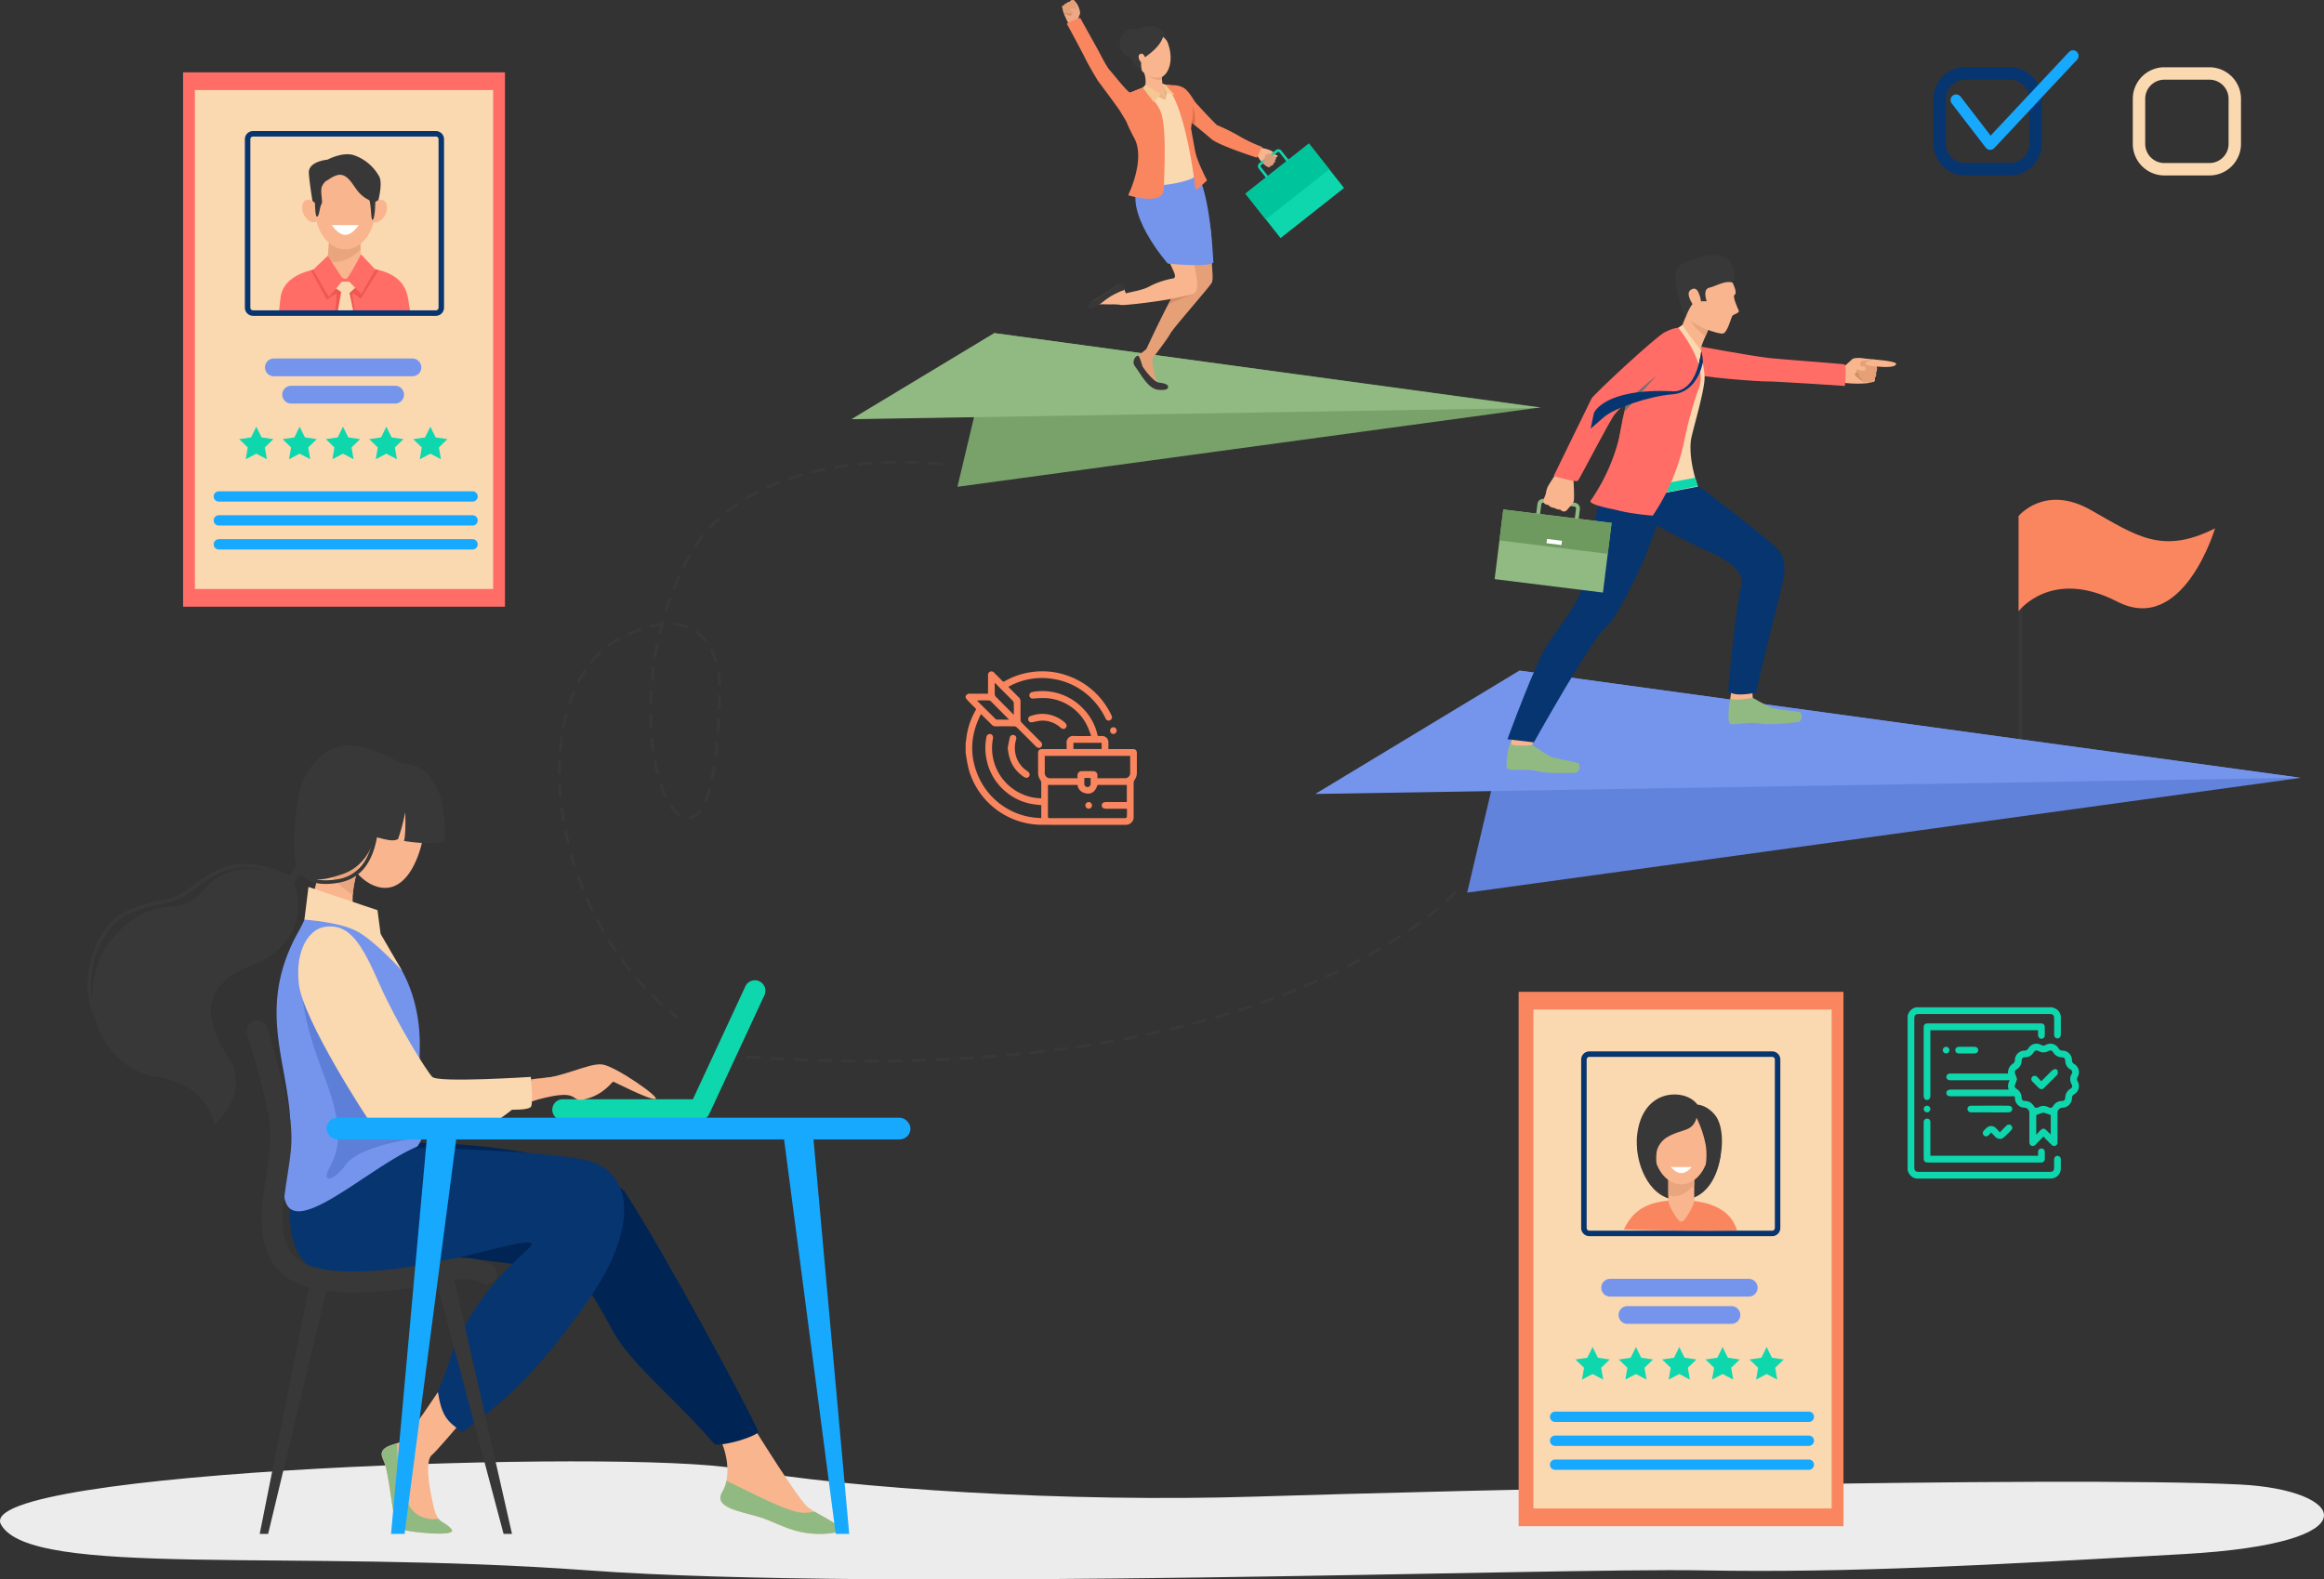 <svg xmlns="http://www.w3.org/2000/svg" width="787" height="534.999" viewBox="0 0 787 534.999">
  <rect x="0" y="0" width="787" height="534.999" fill="#333333" stroke="none"/>
  <g id="Careers_hero_banner" transform="translate(-990 -188)">
    <path id="Path_41137" data-name="Path 41137" d="M1195.371,1706.716c-61.334-3.022-269.984,2.1-333.441,4.094s-137.115-2.634-175.378-9.442-259.429.579-249.393,18.884,98.54,8.188,198.905,15.545,326.087-.92,377,0,97.605-1.839,163.22-5.518S1230.923,1708.467,1195.371,1706.716Z" transform="translate(553.171 -1015.873)" fill="#ececec"/>
    <g id="Group_34457" data-name="Group 34457" transform="translate(1435.393 274.357)">
      <g id="Group_34379" data-name="Group 34379" transform="translate(238.179 82.929)">
        <rect id="Rectangle_12291" data-name="Rectangle 12291" width="1.248" height="90.916" transform="translate(0 5.512)" fill="#383838"/>
        <path id="Path_41042" data-name="Path 41042" d="M2387.726,610.51s8.851-10.865,24.377-2.088,24.193,15.307,42.159,6.25c0,0-10.75,36.357-33.143,24.815s-33.392,3.283-33.392,3.283Z" transform="translate(-2387.726 -604.998)" fill="#f9865f"/>
      </g>
      <g id="Group_34381" data-name="Group 34381" transform="translate(0 140.786)">
        <path id="Path_41045" data-name="Path 41045" d="M2002.016,869.82l-282.192,38.863,17.738-75.214Z" transform="translate(-1668.374 -833.468)" fill="#6283db"/>
        <path id="Path_41046" data-name="Path 41046" d="M1583.92,833.468l264.512,36.291-333.643,5.5Z" transform="translate(-1514.789 -833.468)" fill="#7595ec"/>
      </g>
      <g id="Group_34456" data-name="Group 34456" transform="translate(60.75)">
        <path id="Path_41047" data-name="Path 41047" d="M2358.953,461.659s2.623-2.4,3.034-2.757,2.027-.516,3.755-.256c1.679.252,4.066.349,4.241.6a1.448,1.448,0,0,1,.449,1.155,2.939,2.939,0,0,1-.413,1.431,1.787,1.787,0,0,1-.122,1.721,1.555,1.555,0,0,1-.411,1.681,1.3,1.3,0,0,1-.273,1.411,11.823,11.823,0,0,0-2.048.411,35.783,35.783,0,0,1-7.636-.081S2357.608,465.865,2358.953,461.659Z" transform="translate(-2240.836 -423.631)" fill="#f8b58e"/>
        <path id="Path_41048" data-name="Path 41048" d="M2375.3,471.42a8.759,8.759,0,0,1-1.179,1.977c-.439.351,2.831,2.591,2.831,2.591S2377.25,472.372,2375.3,471.42Z" transform="translate(-2252.146 -432.99)" fill="#d18e67"/>
        <path id="Path_41049" data-name="Path 41049" d="M2382.508,461.011s-4.425.249-4.473.966a1.126,1.126,0,0,0,.37,1.01l-1.775.928s-.828,1.278.806,1.807c0,0-.9,1.113.742,1.435,0,0-.264,1,.469,1.282a14.782,14.782,0,0,0,3.573,0s.653-.313.352-1.4a1.533,1.533,0,0,0,.388-1.678,2.54,2.54,0,0,0,.267-2.145,2.117,2.117,0,0,0-.26-2.212S2382.695,461,2382.508,461.011Z" transform="translate(-2253.844 -425.435)" fill="#e5a078"/>
        <path id="Path_41050" data-name="Path 41050" d="M2368.559,459.831a15.058,15.058,0,0,1,4,2.572c.276.3.49.647.312,1.018s-.939.586-2.171.113a11.122,11.122,0,0,0-3.04-.52S2366.539,462.158,2368.559,459.831Z" transform="translate(-2247.271 -424.58)" fill="#f8b58e"/>
        <path id="Path_41051" data-name="Path 41051" d="M2386.622,463.083a38.972,38.972,0,0,0-5.236-.078c-.431.228-.329-1.53.052-1.7a34.407,34.407,0,0,1,4.779-.491A1.493,1.493,0,0,1,2386.622,463.083Z" transform="translate(-2257.239 -425.291)" fill="#e5a078"/>
        <path id="Path_41052" data-name="Path 41052" d="M2389.73,460.277s7.845.569,7.841,1.48c0,.876-1.831,1.487-7.843.811C2383.882,461.91,2389.73,460.277,2389.73,460.277Z" transform="translate(-2261.607 -424.904)" fill="#f8b58e"/>
        <path id="Path_41053" data-name="Path 41053" d="M2227.015,877.024s4.222,2.416,6.13,3.309,9.279,1.054,10.017,1.735.5,2.886-.717,3.128-10.159,1.177-13.157.52-8.568.6-9.811.194-.539-7.082-.082-8.586S2227.015,877.024,2227.015,877.024Z" transform="translate(-2139.593 -727.012)" fill="#91ba83"/>
        <path id="Path_41054" data-name="Path 41054" d="M2228.413,867.992l.227,2.815s-5.583,1.125-7.618.3l.38-2.839Z" transform="translate(-2141.222 -720.796)" fill="#f8b58e"/>
        <path id="Path_41055" data-name="Path 41055" d="M1954.518,933.929s4.014,2.747,5.845,3.791,9.165,1.795,9.845,2.533.268,2.917-.965,3.061-10.221.357-13.156-.537-8.588-.093-9.8-.594.032-7.1.608-8.565S1954.518,933.929,1954.518,933.929Z" transform="translate(-1941.745 -767.945)" fill="#91ba83"/>
        <path id="Path_41056" data-name="Path 41056" d="M1958.853,925.411l-.529,2.7s-5.655.673-7.291-.3l.607-2.8Z" transform="translate(-1945.552 -762.125)" fill="#f8b58e"/>
        <path id="Path_41057" data-name="Path 41057" d="M2001.785,579.838c-.544,1.81-1.935,5.68-3.432,9.733-.333.9-.672,1.811-1.008,2.71-2.033,5.451-3.959,10.478-3.959,10.478-2.938,6.7-9.821,21.007-13.153,23.518-4.495,3.386-24.4,39.041-24.4,39.041l-8.965-1.06s9.749-26.655,13.807-32.549c4.53-6.585,11.642-15.191,12.4-22.5.476-4.589,3.316-18.847,3.316-18.847s3.328-15.982,10.527-26.418C1988.719,561.331,2001.785,579.838,2001.785,579.838Z" transform="translate(-1942.534 -500.222)" fill="#073570"/>
        <path id="Path_41058" data-name="Path 41058" d="M2112.376,605.175s24.965,18.613,27.747,22.46,1.09,9.918.673,11.79-8.351,32.584-8.559,35.807c0,0-7.694,1.9-9.67-.595,0,0,2.67-29.171,4.439-35.2s-6.692-9.991-11.58-12.174-29.615-14.064-29.179-18.875c.3-3.331.746-6.458.746-6.458S2091.855,598.007,2112.376,605.175Z" transform="translate(-2043.532 -527.044)" fill="#073570"/>
        <path id="Path_41059" data-name="Path 41059" d="M2165.176,443.589s16.208,3.048,23.723,3.983c2.358.294,24.63,1.993,25.541,2.132s.221,7.337.221,7.337-24.868-1.654-26.356-1.524-24.6-1.479-26.726-3.023-3.686-4.081-2.352-6.557C2161.1,442.463,2165.176,443.589,2165.176,443.589Z" transform="translate(-2096.054 -412.675)" fill="#ff6d66"/>
        <path id="Path_41060" data-name="Path 41060" d="M2111.192,425.065s2.793,8.183,2.811,12.854-4.338,18.707-4.643,21.3c-.822,6.991,2.377,15.617,2.377,15.617l-25.754,4.946a161.166,161.166,0,0,1-.609-16.283c.127-8.884,2.7-16.174,3.34-21.254,2.17-17.335,16.372-21.2,16.372-21.2Z" transform="translate(-2042.899 -396.37)" fill="#fad8b0"/>
        <path id="Path_41061" data-name="Path 41061" d="M2178.03,348.286s2.325,4.31,1.173,4.979c-.952.554,1.115,4.783,1.386,5.474s-1.725,1.193-2.148,1.637-1.68,5.917-3.323,6.081-9.047-2.409-11.064-4.5-3.67-11.561-2.324-15.554S2173.927,340.758,2178.03,348.286Z" transform="translate(-2097.894 -339.819)" fill="#f8b58e"/>
        <path id="Path_41062" data-name="Path 41062" d="M2169.7,381.927s-.2.439-.491,1.119c-.123.285-.262.614-.41.97-.114.271-.233.559-.354.856a27.059,27.059,0,0,0-1.728,5.266c-.233,2.107-6.136-8.953-6.136-8.953a102.094,102.094,0,0,0,4.719-13.665C2167.245,360.115,2169.7,381.927,2169.7,381.927Z" transform="translate(-2097.417 -356.465)" fill="#f8b58e"/>
        <path id="Path_41063" data-name="Path 41063" d="M2173.012,340.783a6.62,6.62,0,0,0-1.937-8.106c-4.311-3.452-13.624,1.067-14.52,1.3s-4.47,2.079-2.047,11.042c2.188,8.1,2.552,7.456,2.552,7.456s1.6-3.911,2.536-4.587c1.455-1.056,4.647-.8,4.647-.8s-1.521-4.036.856-4.608S2170.608,339.891,2173.012,340.783Z" transform="translate(-2092.414 -331.382)" fill="#383838"/>
        <path id="Path_41064" data-name="Path 41064" d="M2173.413,374.858c-.21-.554-.887-2.933-2.93-1.536s1.273,5.882,1.629,5.94S2175.177,379.517,2173.413,374.858Z" transform="translate(-2104.117 -361.467)" fill="#f8b58e"/>
        <path id="Path_41065" data-name="Path 41065" d="M2158.443,417.609a85.207,85.207,0,0,0,6.447,8.642l-.76,4.221-7.081-11.919Z" transform="translate(-2094.858 -393.884)" fill="#fad8b0"/>
        <path id="Path_41066" data-name="Path 41066" d="M2178.4,415.914s-.2.439-.491,1.119c-.123.285-.262.614-.41.97-3.951-2.936-4.888-5.062-4.916-5.128A40.783,40.783,0,0,0,2178.4,415.914Z" transform="translate(-2106.116 -390.451)" fill="#e9a57d"/>
        <path id="Path_41067" data-name="Path 41067" d="M2183.61,449.922a14.034,14.034,0,0,1,.527,3.841c-.075.4-1.2-.107-1.2-.107Z" transform="translate(-2113.622 -417.392)" fill="#292c47"/>
        <path id="Path_41068" data-name="Path 41068" d="M2112.735,609.138s-.732-2.242-.89-2.813L2086.736,611l.244,3.082S2105.345,610.774,2112.735,609.138Z" transform="translate(-2043.897 -530.878)" fill="#0fd7ad"/>
        <path id="Path_41069" data-name="Path 41069" d="M1992.971,644.265l-10.5-1.3a1.95,1.95,0,0,1-1.693-2.173l.823-6.618a1.95,1.95,0,0,1,2.174-1.693l10.5,1.3a1.95,1.95,0,0,1,1.693,2.173l-.823,6.618A1.95,1.95,0,0,1,1992.971,644.265Zm-9.356-10.491a.641.641,0,0,0-.715.557l-.823,6.618a.641.641,0,0,0,.557.715l10.5,1.3a.642.642,0,0,0,.715-.557l.822-6.618a.641.641,0,0,0-.557-.715Z" transform="translate(-1967.102 -549.847)" fill="#91ba83"/>
        <rect id="Rectangle_12292" data-name="Rectangle 12292" width="36.961" height="23.777" transform="translate(2.931 86.208) rotate(7.081)" fill="#91ba83"/>
        <rect id="Rectangle_12293" data-name="Rectangle 12293" width="36.961" height="10.558" transform="matrix(0.992, 0.123, -0.123, 0.992, 2.931, 86.23)" fill="#6e9a5f"/>
        <rect id="Rectangle_12294" data-name="Rectangle 12294" width="5.097" height="1.456" transform="translate(17.747 96.195) rotate(7.08)" fill="#fff"/>
        <path id="Path_41070" data-name="Path 41070" d="M1991.546,611.522a4.2,4.2,0,0,1,.031-1.346s.324-.756.522-1.307a3.916,3.916,0,0,0,.135-.432,7.725,7.725,0,0,1,.681-2.37c.511-.968,2.667-4.207,2.667-4.207l3.086,1.347,2.9.377s.439,6.641.066,7.6a2.634,2.634,0,0,1-.121.267,9.792,9.792,0,0,1-1.269,1.582c-.094.141-1.123,1.482-1.628,1.5a1.65,1.65,0,0,1-1.476-.63,3.947,3.947,0,0,1-2.086-.6,2.453,2.453,0,0,1-1.944-.954S1991.818,612.239,1991.546,611.522Z" transform="translate(-1974.886 -527.644)" fill="#f8b58e"/>
        <path id="Path_41071" data-name="Path 41071" d="M2044.7,435.523s-14.822,11.507-20.137,17.852c-1.667,1.99-11.824,21.774-12.492,22.527s-8.195-1.606-8.195-1.606,12.042-24.765,12.8-26.209,22.2-21.413,24.885-22.452,3.021.339,4.5,3.033C2048.147,432.449,2044.7,435.523,2044.7,435.523Z" transform="translate(-1983.852 -399.45)" fill="#ff6d66"/>
        <path id="Path_41072" data-name="Path 41072" d="M2104.248,441.294c-.566,1.553-1.1,3.125-1.591,4.7h0c-1.089,3.474-2.012,6.986-2.793,10.409-.279,1.22-.539,2.431-.783,3.624a70.006,70.006,0,0,1-10.52,24.656s-11.417-.911-14.072-2.8a203.844,203.844,0,0,1,4.388-32.15c.282-1.218.581-2.433.9-3.635h0c3.359-12.715,8.773-24.151,17.429-25.061C2097.373,421.243,2107.224,433.137,2104.248,441.294Z" transform="translate(-2035.022 -396.37)" fill="#ff6d66"/>
        <path id="Path_41073" data-name="Path 41073" d="M2060.124,529.432a65.025,65.025,0,0,1-11.084,28.917c-1.214,1.747,13.757,4.006,13.757,4.006Z" transform="translate(-2016.528 -475.112)" fill="#ff6d66"/>
        <path id="Path_41074" data-name="Path 41074" d="M2101.6,479.543c-3.441,3.718-11.159,12.6-11.159,12.6.282-1.218.581-2.433.9-3.635h0C2094.051,485.789,2101.482,479.638,2101.6,479.543Z" transform="translate(-2046.582 -438.889)" fill="#786f6b"/>
        <path id="Path_41075" data-name="Path 41075" d="M2087.226,460.665s-1.514,10.242-10.332,10.938c-7.9.624-19.356,4.586-23.073,7.627l-4.6,4.008,1.1-5.313s3.318-8.42,26.471-7.369c0,0,7.1,1.326,9.414-11C2086.212,459.555,2087.376,460.163,2087.226,460.665Z" transform="translate(-2016.709 -424.392)" fill="#073570"/>
      </g>
    </g>
    <g id="Group_34459" data-name="Group 34459" transform="translate(1278.321 188)">
      <g id="Group_34380" data-name="Group 34380" transform="translate(0 112.822)">
        <path id="Path_41043" data-name="Path 41043" d="M1219.234,578.4,1021.779,605.3l12.412-52.071Z" transform="translate(-985.877 -553.231)" fill="#78a26a"/>
        <path id="Path_41044" data-name="Path 41044" d="M939.654,553.231l185.006,25.324L891.3,582.395Z" transform="translate(-891.303 -553.231)" fill="#91ba83"/>
      </g>
      <g id="Group_34458" data-name="Group 34458" transform="translate(71.357)">
        <path id="Path_41076" data-name="Path 41076" d="M1277.17,389.974c-.919,1.578-13.148,15.494-13.961,17.118s-5.949,8.32-5.949,8.32l-2.582-2.191s4.343-9.451,7.834-16.1h0c.337-.645.668-1.264.986-1.845a20.775,20.775,0,0,1,2.844-4.407c2.234-1.827,5.49-4.337,4.046-6.757s-7.167-15.417-7.307-16.72-11.129-21.834,8.806-12.828c0,0,5.431,13.417,5.216,21.481S1278.088,388.4,1277.17,389.974Z" transform="translate(-1226.554 -294.118)" fill="#e5a078"/>
        <path id="Path_41077" data-name="Path 41077" d="M1247.137,573.537a6.327,6.327,0,0,0-.022,2.526c.3.959.716,5.078,1.812,5.736s3.405,1.222,3.388,1.409c-.079.851-.792,1.277-3.214,1.091s-4.468-3.5-5.9-5.827-3.45-3.561-1.986-4.918,3.53-2.816,3.782-3.094S1247.137,573.537,1247.137,573.537Z" transform="translate(-1216.43 -452.243)" fill="#e5a078"/>
        <path id="Path_41078" data-name="Path 41078" d="M1230.827,351.305s-4.18,7.089-2.165,12.13c1.978,4.948,10.114,16.4,10.822,18.17s2.323,4.221.839,4.582a27.141,27.141,0,0,0-8.239,2.81c-2.513,1.357-6.5,1.719-9.193,2.671-1.064.377-1.585,2.782-.491,3.461.81.5,21.694-2.137,24.89-3.839,1.39-.74,1.579-2.744.461-8.388-.5-2.544-2.993-10.934-3.708-14.06-.69-3.023-2.136-7.562-2.136-7.562S1245.125,343.547,1230.827,351.305Z" transform="translate(-1202.718 -291.877)" fill="#f8b58e"/>
        <path id="Path_41079" data-name="Path 41079" d="M1195.93,497.866a22.784,22.784,0,0,0-2.891-.169c-.925.062-4.542-.114-5.564.041s-1.786,1.3-2.318.951.615-1.669,1.823-2.409a74.538,74.538,0,0,0,6.455-4.124c1.752-1.4,2.666-1.577,3.394-.144s1.3,3.626,1.638,4.233S1195.93,497.866,1195.93,497.866Z" transform="translate(-1176.065 -394.604)" fill="#f8b58e"/>
        <path id="Path_41080" data-name="Path 41080" d="M1269.006,383.312s1.8,2.362-15.412.8c0,0-15.842-17.946-9.479-27.729,3.366-5.175,19.782-1.955,19.782-1.955S1267.735,359.786,1269.006,383.312Z" transform="translate(-1217.806 -294.822)" fill="#7595ec"/>
        <path id="Path_41081" data-name="Path 41081" d="M1252.035,589.193s.228-1.029-3.087-1.367c-1.9-.194-5.174-4.81-5.492-5.347s-.98-3.624-1.567-3.77-2.6,1.786-.894,3.857,4.067,7.388,7.827,7.718C1251.776,590.543,1252.066,589.748,1252.035,589.193Z" transform="translate(-1216.15 -458.228)" fill="#383838"/>
        <path id="Path_41082" data-name="Path 41082" d="M1196.853,492.411s-.429-3.113-2.866-1.446a75.38,75.38,0,0,1-7.189,4.76c-2.615,1.39-2.513,2.4-1.823,2.861s2.434-.832,3.447-1.308S1191.36,494.359,1196.853,492.411Z" transform="translate(-1175.729 -394.21)" fill="#383838"/>
        <path id="Path_41083" data-name="Path 41083" d="M1284.138,504.329s5.645-1.112,7.045-1.593c-1.328.554-7.428,3.1-8.031,3.437C1283.489,505.528,1283.821,504.909,1284.138,504.329Z" transform="translate(-1247.193 -403.096)" fill="#d48e65"/>
        <path id="Path_41084" data-name="Path 41084" d="M1157.709,146.741s.737-2.049.839-2.365a5.25,5.25,0,0,0-.534-2.208,6.087,6.087,0,0,0-1.526-2.219.935.935,0,0,0-.782.014,1.8,1.8,0,0,0-.711.571,1.094,1.094,0,0,0-.943.476.953.953,0,0,0-.853.63s-.593.013-.732.488a7.208,7.208,0,0,1,.252,1.254,21.641,21.641,0,0,0,1.841,4.264S1155.652,148.494,1157.709,146.741Z" transform="translate(-1152.469 -139.84)" fill="#eea886"/>
        <path id="Path_41085" data-name="Path 41085" d="M1158.031,154.056a5.366,5.366,0,0,0-.838,1.133c-.094.331-2.319-.732-2.319-.732S1157.031,153.18,1158.031,154.056Z" transform="translate(-1154.212 -149.901)" fill="#d18e67"/>
        <path id="Path_41086" data-name="Path 41086" d="M1156.6,140.134s.906,2.557.512,2.754a.691.691,0,0,1-.658.03l-.1,1.221a.7.7,0,0,1-1.211-.028s-.417.77-.986-.079c0,0-.5.385-.835.039a9.045,9.045,0,0,1-.848-2.016s.016-.43.7-.517a.958.958,0,0,1,.862-.636,1.035,1.035,0,0,1,.945-.471s.633-.982,1.515-.556C1156.489,139.876,1156.562,140.026,1156.6,140.134Z" transform="translate(-1152.469 -139.769)" fill="#e5a078"/>
        <path id="Path_41087" data-name="Path 41087" d="M1166.246,151.412a9.222,9.222,0,0,0-2.4-1.651c-.237-.085-.481-.123-.649.065s-.108.668.45,1.252a6.808,6.808,0,0,1,1.012,1.593S1165.409,153.1,1166.246,151.412Z" transform="translate(-1160.186 -146.96)" fill="#eea886"/>
        <path id="Path_41088" data-name="Path 41088" d="M1386.993,320.6a3.579,3.579,0,0,1,1.217.341,5.915,5.915,0,0,0,1.449.389,13.715,13.715,0,0,1,2.265.837c.138.091.757.986,1.059,1.14s.954.392.806.65-.794.2-.794.2a.422.422,0,0,1,.206.422c-.116.514-.438.6-.438.6s.162.338.06.541a.928.928,0,0,1-.54.521.851.851,0,0,1-.2.547.779.779,0,0,1-.7.259s-.252.5-.564.476a2.642,2.642,0,0,1-.756-.3,9.015,9.015,0,0,1-2.75-2.852,3.568,3.568,0,0,0-2.589-1.642Z" transform="translate(-1320.814 -270.963)" fill="#f8b58e"/>
        <path id="Path_41089" data-name="Path 41089" d="M1403.959,329.814l-5.6,4.423a1.316,1.316,0,0,1-1.847-.217l-2.79-3.533a1.316,1.316,0,0,1,.217-1.847l5.6-4.423a1.317,1.317,0,0,1,1.847.217l2.79,3.533A1.316,1.316,0,0,1,1403.959,329.814Zm-9.476-.481a.432.432,0,0,0-.071.607l2.79,3.533a.433.433,0,0,0,.607.071l5.6-4.423a.433.433,0,0,0,.071-.608l-2.79-3.533a.433.433,0,0,0-.608-.071Z" transform="translate(-1327.131 -273.385)" fill="#0fd7ad"/>
        <rect id="Rectangle_12295" data-name="Rectangle 12295" width="27.386" height="19.188" transform="translate(62.081 65.585) rotate(-38.284)" fill="#0fd7ad"/>
        <rect id="Rectangle_12296" data-name="Rectangle 12296" width="27.386" height="11.122" transform="translate(62.081 65.593) rotate(-38.284)" fill="#00c59c"/>
        <path id="Path_41090" data-name="Path 41090" d="M1403.8,330.188s-1.531-1.166-2.173-1.013-.114.6-.114.6-.515-.455-.929-.08.233.871.233.871a.556.556,0,0,0-.753.275c-.268.515.365.8.365.8s-.877.043-.582.695a2.94,2.94,0,0,0,1.842,1.421.634.634,0,0,0,.637-.451.812.812,0,0,0,.934-.828s.922-.41.5-1.088C1403.767,331.4,1404.7,330.822,1403.8,330.188Z" transform="translate(-1331.737 -277.172)" fill="#db9c7c"/>
        <path id="Path_41091" data-name="Path 41091" d="M1282.856,245.026a6.94,6.94,0,0,1,4.526.9c1.837,1.322,3.123,3.84,3.692,4.627s7.169,7.8,7.493,7.92a65.267,65.267,0,0,1,7.812,3.9,50.033,50.033,0,0,0,7.468,3.494l-1.839,3.625s-13-4.176-15.417-6.339c-2.58-2.31-10.715-8.761-10.715-8.761S1278.9,248.884,1282.856,245.026Z" transform="translate(-1246.098 -216.098)" fill="#f9865f"/>
        <path id="Path_41092" data-name="Path 41092" d="M1240.5,242.606a27.648,27.648,0,0,0,3.777.712c.937,0,5.337,3.851,6.279,5.388s.822,4.147.14,7.317.7,3.908.7,6.943a69.228,69.228,0,0,0,1.155,10.919c.43,1.6-14.2,4.821-18.145,2.53,0,0,2.369-5.716,2.659-6.523s-.851-4.665-1.448-5.6-4.921-8.447-4.921-8.447-3.488-6.711-1.837-8.613c1.434-1.652,5.96-3.037,6.733-3.49A14.448,14.448,0,0,1,1240.5,242.606Z" transform="translate(-1207.522 -214.397)" fill="#fad8b0"/>
        <path id="Path_41093" data-name="Path 41093" d="M1239.229,175.068c1.436-.849,6.841-3.305,9.613,3.677s-.208,12.932-4.158,12.291-7.216-5.2-8.191-8.981A5.822,5.822,0,0,1,1239.229,175.068Z" transform="translate(-1213.181 -164.545)" fill="#f8b58e"/>
        <path id="Path_41094" data-name="Path 41094" d="M1247.025,177.255s-.952-6.257-7.162-5.25-6.862,6.411-5.623,10.011a9.234,9.234,0,0,0,4.179,5.045s-.816-2.949.227-3.964,5.532-3.516,6.908-7.536A5.631,5.631,0,0,1,1247.025,177.255Z" transform="translate(-1211.365 -163.055)" fill="#383838"/>
        <path id="Path_41095" data-name="Path 41095" d="M1231.6,180.563c-.322,2.631-2.448,4.535-4.748,4.253s-3.9-2.643-3.581-5.273,2.448-4.535,4.749-4.253S1231.925,177.932,1231.6,180.563Z" transform="translate(-1203.761 -165.496)" fill="#383838"/>
        <path id="Path_41096" data-name="Path 41096" d="M1257.337,224.3a63.2,63.2,0,0,0,.843,6.394s-2.162,3.238-6.393-2.012a8.2,8.2,0,0,0-.812-5.768C1249.35,219.816,1257.337,224.3,1257.337,224.3Z" transform="translate(-1223.712 -199.302)" fill="#f8b58e"/>
        <path id="Path_41097" data-name="Path 41097" d="M1269.633,254.063l.49,2.47-3.565-1.7Z" transform="translate(-1235.165 -222.687)" fill="#f8b58e"/>
        <path id="Path_41098" data-name="Path 41098" d="M1231.8,247.512s4.826,5.84,5.714,8.163c2.155,5.632,1.187,20.1,1.123,26.191s-12.11,2.22-12.11,2.22,5.934-11.988,2.125-19.237a54.1,54.1,0,0,1-4.858-11.945,6.807,6.807,0,0,1,3.454-3.656C1229.635,248.38,1231.8,247.512,1231.8,247.512Z" transform="translate(-1204.165 -217.96)" fill="#f9865f"/>
        <path id="Path_41099" data-name="Path 41099" d="M1287.562,250.307s.508,5.638-.066,8.6c0,0,1.07,6.148,1.51,8.2.721,3.357,3.913,9.433,3.913,9.433l-3.071,2.807a.557.557,0,0,1-.93-.349c-.6-5.462-4.011-29.82-10.394-34.969l2.531.275S1285.989,247.358,1287.562,250.307Z" transform="translate(-1243.839 -215.429)" fill="#f9865f"/>
        <path id="Path_41100" data-name="Path 41100" d="M1248.35,206.3a.969.969,0,0,0-1.486-.125c-.369.411-.428,1.434.508,2.56S1250.9,210.263,1248.35,206.3Z" transform="translate(-1220.708 -187.693)" fill="#f8b58e"/>
        <path id="Path_41101" data-name="Path 41101" d="M1187.133,199.421s-3.421,4.062-6.046.856a48.038,48.038,0,0,1-4.671-6.8c-.9-1.453-7.1-9.723-7.4-10.116s-3.537-5.841-4.511-7.914c-.741-1.576-5.938-11.232-6.183-11.606s4.5-2.063,4.5-2.063,5.309,9.557,5.855,10.521,2.981,5.9,4.126,7.159c1.346,1.481,6.1,7.583,6.975,7.646C1180.821,187.183,1189.224,197.193,1187.133,199.421Z" transform="translate(-1156.708 -155.724)" fill="#f9865f"/>
        <path id="Path_41102" data-name="Path 41102" d="M1260.684,231.9l.091.957s-2.055.842-5.54-2.023A6.21,6.21,0,0,0,1260.684,231.9Z" transform="translate(-1226.957 -205.837)" fill="#e9a57d"/>
        <path id="Path_41103" data-name="Path 41103" d="M1312.938,277.134s.439-3.952-.773-6.441a13.3,13.3,0,0,1-.227,5.634Z" transform="translate(-1268.058 -234.754)" fill="#df6b43"/>
        <path id="Path_41104" data-name="Path 41104" d="M1265.907,255.062l1.53,2.046-4.585-2.251Z" transform="translate(-1232.479 -223.264)" fill="#e3b681"/>
        <path id="Path_41105" data-name="Path 41105" d="M1252.64,244.319s3.693,2.411,5.22,3.1l-2.381,2.83-3.729-4.928Z" transform="translate(-1224.432 -215.62)" fill="#f5c892"/>
        <path id="Path_41106" data-name="Path 41106" d="M1276.929,248.591s-1.043-4.818-.979-5.484l1.564,3.015Z" transform="translate(-1241.971 -214.74)" fill="#e3b681"/>
        <path id="Path_41107" data-name="Path 41107" d="M1275.958,243.107l.706.253,3.488,3.573-2.63-.812Z" transform="translate(-1241.979 -214.739)" fill="#f5c892"/>
      </g>
    </g>
    <g id="Group_34462" data-name="Group 34462" transform="translate(1019.643 440.465)">
      <path id="Path_41108" data-name="Path 41108" d="M2492.742,791.736c-2.623,9.245,3.782,18.772,10.837,20.773s12.09-4.28,14.712-13.525-.971-18.362-8.026-20.363S2495.364,782.491,2492.742,791.736Z" transform="translate(-2405.39 -764.586)" fill="#f8b58e"/>
      <path id="Path_41109" data-name="Path 41109" d="M2435.489,1536.709s-18.082,28.083-20.524,29.3-8.547,1.526-6.258,6.105,3.206,22.589,5.343,23.5,20.452,3.053,17.7,0-4.437-1.526-5.823-7.021-3.334-15.874-.74-18.01,18.468-21.368,18.468-21.368Z" transform="translate(-2308.585 -1330.198)" fill="#f8b58e"/>
      <path id="Path_41110" data-name="Path 41110" d="M1947.057,1584.192s21.98,36.226,26.05,39.482,17.5,8.141,6.513,8.955-16.281-3.664-23.2-5.7-15.467-3.256-12.211-8.547,1.9-16.843-5.116-24.169S1947.057,1584.192,1947.057,1584.192Z" transform="translate(-1729.187 -1365.62)" fill="#f8b58e"/>
      <path id="Path_41111" data-name="Path 41111" d="M2049.123,1253.383s54.411-1.423,75.983,16.281c12.617,19.13,43.143,75.575,45.515,81.8-1.628,1.628-10.787,4.566-14.857,4.159-12.007-14.318-27.878-26.695-34.19-37.925-7.778-13.839-10.175-20.758-22.793-21.98s-41.11-5.291-49.658-5.291S2049.123,1253.383,2049.123,1253.383Z" transform="translate(-1943.396 -1118.814)" fill="#002555"/>
      <path id="Path_41114" data-name="Path 41114" d="M2230.771,1238.789l31.634,5.46s42.038.386,61.253,3.966c17.482,3.256,20.058,23.12,0,50.471-11.394,15.538-21.028,27.932-40.729,41.907-5.011-3.68-6.928-5.071-8.313-13.924,1.426-1.955,5.117-14.191,6.262-16.586,10.9-22.779,25.442-31.062,25.644-33.3-2.442-3.968-64.688,20.686-77.064,6.183C2217.641,1269.116,2230.771,1238.789,2230.771,1238.789Z" transform="translate(-2156.025 -1107.947)" fill="#073570"/>
      <path id="Path_41115" data-name="Path 41115" d="M2501.4,955.77a33.1,33.1,0,0,1,24.752,6.159c6.935,7.069,14.781,18.726,14.3,37.954-.61,24.421,3.779,25.989-.8,32.7-19.1,7.886-51.76,41.77-44.068,5.444,5.57-26.3-12.215-45.908,2.132-75.085C2498.881,960.573,2500.34,958.27,2501.4,955.77Z" transform="translate(-2427.955 -896.687)" fill="#7595ec"/>
      <path id="Path_41116" data-name="Path 41116" d="M2531.8,1026.993c.371,12.731,2.169,16.482.794,20.473-7.785.795-22.027,3.91-25.586,8.893-4.07,5.7-8.14,6.512-6.241,2.306s6.919-10.176-.814-30.663-11.4-34.326-3.8-48.572Z" transform="translate(-2419.307 -914.606)" fill="#5e7fd8"/>
      <path id="Path_41117" data-name="Path 41117" d="M2553.441,881.079c5.13-12.145,6.39-25.79,6.39-25.79l13.432,3.968s-7.632,17.094-.306,23.2a70.2,70.2,0,0,1,5.236,4.782A33.1,33.1,0,0,0,2553.441,881.079Z" transform="translate(-2480 -822.072)" fill="#f8b58e"/>
      <path id="Path_41118" data-name="Path 41118" d="M2573.468,860.634c.8-.708,1.791-1.592,2.837-2.516l10.955,3.237.023.059a44.739,44.739,0,0,0-3.422,13.38c-3.265-1.981-6.84-5.21-10.927-10.852C2573.156,862.691,2573.332,861.575,2573.468,860.634Z" transform="translate(-2494.043 -824.183)" fill="#e9a57d"/>
      <path id="Path_41119" data-name="Path 41119" d="M2302.265,970.737c13.834,4.838,12.3,19.412,25.031,40.9,6.589,11.123,12.708,10.958,12.708,10.958a294.784,294.784,0,0,0,34.144-2.162c11.7-1.431,12.447,2.053,4.307,4.963-16.417,5.87-33.454,12.187-47.191,10.661s-37.231-36.575-38.442-45.7C2291.147,977.746,2295.3,968.3,2302.265,970.737Z" transform="translate(-2219.388 -907.842)" fill="#f09959"/>
      <g id="Group_34461" data-name="Group 34461" transform="translate(53.912 93.154)">
        <path id="Path_41112" data-name="Path 41112" d="M2618.736,1524.653h2.852l20.452-85.33h-6.275Z" transform="translate(-2614.344 -1350.7)" fill="#383838"/>
        <path id="Path_41113" data-name="Path 41113" d="M2400.432,1515.792h-2.852l-23.469-88.347h6.275Z" transform="translate(-2310.603 -1341.84)" fill="#383838"/>
        <g id="Group_34449" data-name="Group 34449">
          <path id="Path_41120" data-name="Path 41120" d="M2430.295,1182.584q1.29,0,2.644-.034a131.562,131.562,0,0,0,25.115-3.091c7.2-1.464,11.166-2.27,15.782-.064a3.556,3.556,0,0,0,3.066-6.417c-6.765-3.232-12.428-2.082-20.264-.489a125.3,125.3,0,0,1-23.875,2.951c-11.917.3-19.183-1.471-22.866-5.555-3.281-3.638-4.241-9.752-3.021-19.241.417-3.247.835-5.948,1.2-8.331,1.04-6.722,1.726-11.163.876-18.029-.789-6.375-2.9-14.868-7.791-31.335a3.556,3.556,0,1,0-6.818,2.025c9.111,30.685,8.649,33.674,6.7,46.253-.375,2.425-.8,5.174-1.229,8.511-1.5,11.7.02,19.615,4.794,24.91C2409.533,1180.1,2417.513,1182.584,2430.295,1182.584Z" transform="translate(-2394.199 -1090.406)" fill="#383838"/>
        </g>
      </g>
      <path id="Path_41121" data-name="Path 41121" d="M1939.288,1704.4c14.584,7.132,22.434,11.22,27.109,10.83,1.1-.092,2.019-.2,2.786-.324,5.2,3.074,13.5,6.706,4.162,7.4-10.99.814-16.281-3.663-23.2-5.7s-15.467-3.256-12.211-8.547A11.143,11.143,0,0,0,1939.288,1704.4Z" transform="translate(-1722.912 -1455.297)" fill="#91ba83"/>
      <path id="Path_41122" data-name="Path 41122" d="M2459.144,1654.431c.357,11.547,1.944,22.989,9.006,25.15a11.864,11.864,0,0,0,5.088.454c1.111,1.373,2.466,1.388,4.285,3.41,2.747,3.053-15.568.916-17.705,0s-3.052-18.926-5.342-23.505C2452.595,1656.179,2456.379,1655.3,2459.144,1654.431Z" transform="translate(-2354.353 -1418.019)" fill="#91ba83"/>
      <g id="Group_34450" data-name="Group 34450" transform="translate(157.387 79.586)">
        <path id="Path_41123" data-name="Path 41123" d="M2039.686,1084.95h46.332a3.556,3.556,0,0,0,3.225-2.057l18.723-40.3a3.556,3.556,0,0,0-6.45-3l-17.767,38.238h-44.063a3.556,3.556,0,1,0,0,7.112Z" transform="translate(-2036.13 -1037.542)" fill="#0fd7ad"/>
      </g>
      <path id="Path_41124" data-name="Path 41124" d="M2189.767,1154.5c9.362-.136,18.646-5.716,23.259-4.9s19.673,11.261,17.773,11.668-13.839-5.782-14.246-5.875-2.985,4.286-9.362,5.895-.045-4.779-19.812,1.191C2174.527,1166.354,2189.767,1154.5,2189.767,1154.5Z" transform="translate(-2038.508 -1041.473)" fill="#f8b58e"/>
      <path id="Path_41125" data-name="Path 41125" d="M2522.082,913.192l-1.377,11.083s12.114.721,18.143,4.113,14.925,13.192,14.925,13.192l-7.268-12.513-1.047-8.005Z" transform="translate(-2447.264 -865.225)" fill="#fad8b0"/>
      <path id="Path_41126" data-name="Path 41126" d="M2355.974,965.959c9-1.686,13.161,6.377,18.995,19.537s15.793,29.145,17.774,31.206,33.377,0,33.377,0,.95,9.09,0,10.176-6.377.95-6.377.95-2.17,1.733-4.206,3.105-19.266,3.95-27.271,3.543-15.331-1.085-16.417-2.307-22.93-34.869-24.286-46.944S2351.382,966.819,2355.974,965.959Z" transform="translate(-2276.005 -904.399)" fill="#fad8b0"/>
      <path id="Path_41127" data-name="Path 41127" d="M2500.164,730.647c17.018.814,14.349,26.415,14.349,26.415s-4.42,1.365-13.68-.162c.712-2.747.407-9.769.407-9.769a63.989,63.989,0,0,1-2.442,9.159c-1.958.9-4.172.1-7.937-.808-1.934,8.135-7.4,11.572-11.137,12.748-4.134,1.3-8.508,2.849-13.392.407s-2.2-27.406.4-32.427c3.893-7.536,10.363-14.28,21.557-10.719A83.153,83.153,0,0,1,2500.164,730.647Z" transform="translate(-2393.657 -724.512)" fill="#383838"/>
      <path id="Path_41128" data-name="Path 41128" d="M2712.508,863l-6.958,10.162s7.711,19.266-14.715,27.995c-17.564,6.836-15.495,18.881-7.558,30.994s-4.749,22.691-4.749,22.691-1.935-13.419-19-15.951c-23.269-3.454-29.857-34.694-12.478-50.314,14.382-12.926,18.757-2.221,28.492-13.821s28.113-3.765,28.113-3.765l6.736-9.823Z" transform="translate(-2635.574 -826.455)" fill="#383838"/>
      <g id="Group_34451" data-name="Group 34451" transform="translate(0 40.146)">
        <path id="Path_41129" data-name="Path 41129" d="M2673.108,935.891a.619.619,0,0,0,.543-.916c-5.851-10.692-1.077-23.647,1.324-27.156.255-.372.5-.749.752-1.148,2.359-3.683,5.3-8.266,20.962-11.087,3.773-.679,6.829-2.922,10.063-5.3,6.681-4.9,14.253-10.464,30.706-2.891a.619.619,0,0,0,.518-1.124c-17.114-7.878-25-2.089-31.956,3.018-3.116,2.287-6.058,4.448-9.55,5.076-16.2,2.916-19.3,7.751-21.785,11.637-.251.391-.487.76-.731,1.117-2.516,3.676-7.518,17.248-1.389,28.449A.619.619,0,0,0,2673.108,935.891Z" transform="translate(-2669.636 -882.409)" fill="#383838"/>
      </g>
      <g id="Group_34452" data-name="Group 34452" transform="translate(72.056 22.747)">
        <path id="Path_41130" data-name="Path 41130" d="M2559.579,838.277a24.489,24.489,0,0,0,3.614-.291c5.954-.892,13.942-4.275,14.568-23.276a.619.619,0,1,0-1.237-.041c-.258,7.832-1.812,13.626-4.618,17.223a12.979,12.979,0,0,1-8.9,4.87c-5.509.825-9.162-.192-10.854-3.024a.619.619,0,0,0-1.063.635C2552.645,836.971,2555.492,838.277,2559.579,838.277Z" transform="translate(-2551.005 -814.071)" fill="#383838"/>
      </g>
      <g id="Group_34460" data-name="Group 34460" transform="translate(80.934 126.125)">
        <rect id="Rectangle_12297" data-name="Rectangle 12297" width="197.745" height="7.369" rx="3.684" fill="#17a9fe"/>
        <path id="Path_41131" data-name="Path 41131" d="M1733.692,1375.939h-4.572l-17.787-135.963h10.059Z" transform="translate(-1556.693 -1234.957)" fill="#17a9fe"/>
        <path id="Path_41132" data-name="Path 41132" d="M2234.155,1375.939h4.572l17.787-135.963h-10.059Z" transform="translate(-2212.306 -1234.957)" fill="#17a9fe"/>
      </g>
    </g>
    <g id="Group_34463" data-name="Group 34463" transform="translate(1644.75 205)">
      <path id="Path_41134" data-name="Path 41134" d="M2541.513,328.01h-15.264a10.7,10.7,0,0,1-10.689-10.689V302.056a10.7,10.7,0,0,1,10.689-10.689h15.264a10.7,10.7,0,0,1,10.689,10.689v15.265A10.7,10.7,0,0,1,2541.513,328.01Zm-15.264-32.437a6.49,6.49,0,0,0-6.483,6.483v15.265a6.49,6.49,0,0,0,6.483,6.483h15.264a6.49,6.49,0,0,0,6.483-6.483V302.056a6.49,6.49,0,0,0-6.483-6.483Z" transform="translate(-2515.56 -285.581)" fill="#073570"/>
      <path id="Path_41136" data-name="Path 41136" d="M2541.513,328.01h-15.264a10.7,10.7,0,0,1-10.689-10.689V302.056a10.7,10.7,0,0,1,10.689-10.689h15.264a10.7,10.7,0,0,1,10.689,10.689v15.265A10.7,10.7,0,0,1,2541.513,328.01Zm-15.264-32.437a6.49,6.49,0,0,0-6.483,6.483v15.265a6.49,6.49,0,0,0,6.483,6.483h15.264a6.49,6.49,0,0,0,6.483-6.483V302.056a6.49,6.49,0,0,0-6.483-6.483Z" transform="translate(-2448.06 -285.581)" fill="#fad8b0"/>
      <path id="Path_41135" data-name="Path 41135" d="M2550.622,310.241l-.091,0a1.9,1.9,0,0,1-1.412-.737l-11.531-14.987a1.892,1.892,0,0,1,3.008-2.3l10.168,13.217,26.547-28.343a1.892,1.892,0,0,1,2.77,2.576l-28.073,29.974A1.9,1.9,0,0,1,2550.622,310.241Z" transform="translate(-2531.411 -276.491)" fill="#17a9fe"/>
    </g>
    <g id="Group_34470" data-name="Group 34470" transform="translate(1052 212.5)">
      <rect id="Rectangle_12298" data-name="Rectangle 12298" width="109" height="181" fill="#ff6d66"/>
      <rect id="Rectangle_12299" data-name="Rectangle 12299" width="101" height="169" transform="translate(4 6)" fill="#fad8b0"/>
      <g id="Group_34468" data-name="Group 34468" transform="translate(10.321 19.89)">
        <g id="Group_34467" data-name="Group 34467" transform="translate(22.179 7.857)">
          <path id="Path_41138" data-name="Path 41138" d="M1095.526,429.1c-.07-.211-1.834-10.338-2.046-14.277s6.33-4.5,6.33-4.5,5.345-2.883,9.213-1.407a15.592,15.592,0,0,1,8.259,7.056c1.758,3.095-1.547,12.738-1.547,12.738Z" transform="translate(-1083.399 -408.497)" fill="#383838"/>
          <path id="Path_41139" data-name="Path 41139" d="M1039.168,628.79c-.025-.166.452-4.152.469-4.313.891-8.393,11.236-10.753,21.559-10.753,12.129,0,20.357,2.22,21.67,10.94.038.256.738,4.251.7,4.52C1061.089,629.492,1039.168,628.79,1039.168,628.79Z" transform="translate(-1039.167 -575.647)" fill="#ff6d66"/>
          <path id="Path_41140" data-name="Path 41140" d="M1134.494,532.583c-1.2,1.774-2.083,1.848-3.387,0-1.037-1.469-4.5-4.82-4.5-6.514l1.422-16.889a3.088,3.088,0,0,1,3.079-3.079h3.387a3.088,3.088,0,0,1,3.079,3.079l.66,16.889C1138.233,527.763,1135.572,530.992,1134.494,532.583Z" transform="translate(-1110.383 -487.992)" fill="#f8b58e"/>
          <path id="Path_41141" data-name="Path 41141" d="M1135.317,506.1h-3.387a3.088,3.088,0,0,0-3.079,3.079l-1.234,14.983c3.8,1.211,8.939-1.25,11.21-3.962l-.431-11.021A3.088,3.088,0,0,0,1135.317,506.1Z" transform="translate(-1111.206 -487.992)" fill="#e9a57d"/>
          <path id="Path_41142" data-name="Path 41142" d="M1097.339,618.937l5.43,10.037s2.907-2.391,3.188-1.922-.516,6.386-.516,6.386,6.47.088,6.751-.193-1.313-6.427-.656-6.427,2.631,1.782,2.631,1.782l6.063-9.662-1.333-.325-9.934,5.345-10.625-5.228Z" transform="translate(-1086.546 -579.628)" fill="#ee5851"/>
          <path id="Path_41143" data-name="Path 41143" d="M1130.81,638.791l4.033,2.706-1.25,7.182,5.439-.3-1.358-6.533,3.343-3.052-1.57-1.48h-7.066Z" transform="translate(-1113.807 -594.858)" fill="#fad8b0"/>
          <path id="Path_41144" data-name="Path 41144" d="M1106.226,591.789l-4.988,4.746s5.082,9.038,5.363,9.038,4.312-4.983,4.312-4.983l2.581-.045,4.078,4.278,4.738-8.382-4.832-5.121s-4.126,7.971-4.876,8.158-.755.281-1.362-.188S1106.226,591.789,1106.226,591.789Z" transform="translate(-1089.722 -557.4)" fill="#ff6d66"/>
          <ellipse id="Ellipse_1516" data-name="Ellipse 1516" cx="10.239" cy="13.951" rx="10.239" ry="13.951" transform="translate(12.179 4.329)" fill="#f8b58e"/>
          <path id="Path_41145" data-name="Path 41145" d="M1086.654,494.124c.958,2.016.644,4.168-.7,4.807s-3.21-.478-4.168-2.495-.644-4.168.7-4.807S1085.7,492.107,1086.654,494.124Z" transform="translate(-1073.427 -476.059)" fill="#f8b58e"/>
          <path id="Path_41146" data-name="Path 41146" d="M1204.6,494.124c-.958,2.016-.644,4.168.7,4.807s3.21-.478,4.168-2.495.645-4.168-.7-4.807S1205.56,492.107,1204.6,494.124Z" transform="translate(-1173.457 -476.059)" fill="#f8b58e"/>
          <path id="Path_41147" data-name="Path 41147" d="M1144.595,537.875s-2.034,3.294-4.542,3.294-4.542-3.294-4.542-3.294Z" transform="translate(-1117.635 -513.871)" fill="#fff"/>
          <path id="Path_41148" data-name="Path 41148" d="M1108.811,430.7c4.22-2.954,6.118-2.462,9.283,2.391s6.962,4.938,6.962,4.938l.492-5.032s-4.714-9.119-11.042-7.924-9.928,6.892-9.928,6.892-.308,10.677.575,11.042.985-3.446,1.618-4.22-.633-4.431.211-6.119S1108.811,430.7,1108.811,430.7Z" transform="translate(-1092.401 -421.911)" fill="#383838"/>
          <path id="Path_41149" data-name="Path 41149" d="M1200.773,485.439c1.473,1.613.914,8.017,1.688,7.947s1.055-6.118.844-6.751S1200.773,485.439,1200.773,485.439Z" transform="translate(-1170.789 -471.164)" fill="#383838"/>
        </g>
        <g id="Group_34466" data-name="Group 34466" transform="translate(17.357 77.044)">
          <path id="Path_41150" data-name="Path 41150" d="M1063.1,787.422h-47.03a3.007,3.007,0,0,1,0-6.013h47.03a3.007,3.007,0,0,1,0,6.013Z" transform="translate(-1013.059 -781.409)" fill="#7595ec"/>
          <path id="Path_41151" data-name="Path 41151" d="M1082.934,837.21H1047.61a3.007,3.007,0,0,1,0-6.013h35.325a3.007,3.007,0,0,1,0,6.013Z" transform="translate(-1038.75 -821.958)" fill="#7595ec"/>
        </g>
        <g id="Group_34465" data-name="Group 34465" transform="translate(0 122.028)">
          <path id="Path_41152" data-name="Path 41152" d="M1002.709,1027.345H916.781a1.745,1.745,0,0,1,0-3.489h85.927a1.745,1.745,0,1,1,0,3.489Z" transform="translate(-915.037 -1023.856)" fill="#17a9fe"/>
          <path id="Path_41153" data-name="Path 41153" d="M1002.709,1071.047H916.781a1.745,1.745,0,0,1,0-3.489h85.927a1.745,1.745,0,1,1,0,3.489Z" transform="translate(-915.037 -1059.449)" fill="#17a9fe"/>
          <path id="Path_41154" data-name="Path 41154" d="M1002.709,1114.748H916.781a1.745,1.745,0,0,1,0-3.489h85.927a1.745,1.745,0,1,1,0,3.489Z" transform="translate(-915.037 -1095.042)" fill="#17a9fe"/>
        </g>
        <path id="Path_41155" data-name="Path 41155" d="M1038.922,428.752H977.031a2.778,2.778,0,0,1-2.775-2.775V368.935a2.778,2.778,0,0,1,2.775-2.775h61.891a2.778,2.778,0,0,1,2.775,2.775v57.041A2.778,2.778,0,0,1,1038.922,428.752Zm-61.891-60.737a.921.921,0,0,0-.92.92v57.041a.921.921,0,0,0,.92.92h61.891a.921.921,0,0,0,.92-.92V368.935a.921.921,0,0,0-.92-.92Z" transform="translate(-963.649 -366.16)" fill="#073570"/>
        <g id="Group_34464" data-name="Group 34464" transform="translate(8.679 100.139)">
          <path id="Path_41156" data-name="Path 41156" d="M971.716,905.881l1.792,3.631,4.007.582-2.9,2.826.684,3.99-3.584-1.884-3.584,1.884.684-3.99-2.9-2.826,4.007-.582Z" transform="translate(-965.918 -905.881)" fill="#0fd7ad"/>
          <path id="Path_41157" data-name="Path 41157" d="M1050.818,905.881l1.792,3.631,4.007.582-2.9,2.826.684,3.99-3.584-1.884-3.583,1.884.684-3.99-2.9-2.826,4.007-.582Z" transform="translate(-1030.344 -905.881)" fill="#0fd7ad"/>
          <path id="Path_41158" data-name="Path 41158" d="M1129.921,905.881l1.792,3.631,4.007.582-2.9,2.826.684,3.99-3.584-1.884-3.583,1.884.684-3.99-2.9-2.826,4.007-.582Z" transform="translate(-1094.77 -905.881)" fill="#0fd7ad"/>
          <path id="Path_41159" data-name="Path 41159" d="M1209.023,905.881l1.792,3.631,4.007.582-2.9,2.826.685,3.99-3.584-1.884-3.584,1.884.685-3.99-2.9-2.826,4.007-.582Z" transform="translate(-1159.195 -905.881)" fill="#0fd7ad"/>
          <path id="Path_41160" data-name="Path 41160" d="M1289.381,905.881l1.792,3.631,4.007.582-2.9,2.826.684,3.99-3.584-1.884-3.584,1.884.684-3.99-2.9-2.826,4.007-.582Z" transform="translate(-1224.644 -905.881)" fill="#0fd7ad"/>
        </g>
      </g>
    </g>
    <g id="Group_34471" data-name="Group 34471" transform="translate(1504.272 523.955)">
      <rect id="Rectangle_12298-2" data-name="Rectangle 12298" width="110" height="181" fill="#f9865f"/>
      <rect id="Rectangle_12299-2" data-name="Rectangle 12299" width="101" height="169" transform="translate(5 6)" fill="#fad8b0"/>
      <g id="Group_34466-2" data-name="Group 34466" transform="translate(27.929 97.22)">
        <path id="Path_41150-2" data-name="Path 41150" d="M1063.1,787.422h-47.03a3.007,3.007,0,0,1,0-6.013h47.03a3.007,3.007,0,0,1,0,6.013Z" transform="translate(-1013.059 -781.409)" fill="#7595ec"/>
        <path id="Path_41151-2" data-name="Path 41151" d="M1082.934,837.21H1047.61a3.007,3.007,0,0,1,0-6.013h35.325a3.007,3.007,0,0,1,0,6.013Z" transform="translate(-1038.75 -821.958)" fill="#7595ec"/>
      </g>
      <g id="Group_34465-2" data-name="Group 34465" transform="translate(10.571 142.204)">
        <path id="Path_41152-2" data-name="Path 41152" d="M1002.709,1027.345H916.781a1.745,1.745,0,0,1,0-3.489h85.927a1.745,1.745,0,1,1,0,3.489Z" transform="translate(-915.037 -1023.856)" fill="#17a9fe"/>
        <path id="Path_41153-2" data-name="Path 41153" d="M1002.709,1071.047H916.781a1.745,1.745,0,0,1,0-3.489h85.927a1.745,1.745,0,1,1,0,3.489Z" transform="translate(-915.037 -1059.449)" fill="#17a9fe"/>
        <path id="Path_41154-2" data-name="Path 41154" d="M1002.709,1114.748H916.781a1.745,1.745,0,0,1,0-3.489h85.927a1.745,1.745,0,1,1,0,3.489Z" transform="translate(-915.037 -1095.042)" fill="#17a9fe"/>
      </g>
      <path id="Path_41155-2" data-name="Path 41155" d="M1038.922,428.752H977.031a2.778,2.778,0,0,1-2.775-2.775V368.935a2.778,2.778,0,0,1,2.775-2.775h61.891a2.778,2.778,0,0,1,2.775,2.775v57.041A2.778,2.778,0,0,1,1038.922,428.752Zm-61.891-60.737a.921.921,0,0,0-.92.92v57.041a.921.921,0,0,0,.92.92h61.891a.921.921,0,0,0,.92-.92V368.935a.921.921,0,0,0-.92-.92Z" transform="translate(-953.077 -345.984)" fill="#073570"/>
      <g id="Group_34464-2" data-name="Group 34464" transform="translate(19.25 120.315)">
        <path id="Path_41156-2" data-name="Path 41156" d="M971.716,905.881l1.792,3.631,4.007.582-2.9,2.826.684,3.99-3.584-1.884-3.584,1.884.684-3.99-2.9-2.826,4.007-.582Z" transform="translate(-965.918 -905.881)" fill="#0fd7ad"/>
        <path id="Path_41157-2" data-name="Path 41157" d="M1050.818,905.881l1.792,3.631,4.007.582-2.9,2.826.684,3.99-3.584-1.884-3.583,1.884.684-3.99-2.9-2.826,4.007-.582Z" transform="translate(-1030.344 -905.881)" fill="#0fd7ad"/>
        <path id="Path_41158-2" data-name="Path 41158" d="M1129.921,905.881l1.792,3.631,4.007.582-2.9,2.826.684,3.99-3.584-1.884-3.583,1.884.684-3.99-2.9-2.826,4.007-.582Z" transform="translate(-1094.77 -905.881)" fill="#0fd7ad"/>
        <path id="Path_41159-2" data-name="Path 41159" d="M1209.023,905.881l1.792,3.631,4.007.582-2.9,2.826.685,3.99-3.584-1.884-3.584,1.884.685-3.99-2.9-2.826,4.007-.582Z" transform="translate(-1159.195 -905.881)" fill="#0fd7ad"/>
        <path id="Path_41160-2" data-name="Path 41160" d="M1289.381,905.881l1.792,3.631,4.007.582-2.9,2.826.684,3.99-3.584-1.884-3.584,1.884.684-3.99-2.9-2.826,4.007-.582Z" transform="translate(-1224.644 -905.881)" fill="#0fd7ad"/>
      </g>
      <g id="Group_34469" data-name="Group 34469" transform="translate(35.643 34.778)">
        <path id="Path_41161" data-name="Path 41161" d="M1578.225,596.877c0,7.433,4.475,19.426,15.032,19.041s12.892-11.816,13.3-15.043S1578.225,596.877,1578.225,596.877Z" transform="translate(-1573.826 -580.106)" fill="#383838"/>
        <path id="Path_41162" data-name="Path 41162" d="M1559.335,688.532c3.486-7.5,9.386-9.9,19.074-9.9,11.535,0,17.526,4.179,19.223,10.263C1576.974,689.177,1559.335,688.532,1559.335,688.532Z" transform="translate(-1559.335 -642.821)" fill="#f9865f"/>
        <path id="Path_41163" data-name="Path 41163" d="M1629.883,624.172c-1.1,1.63-1.914,1.7-3.113,0-.953-1.35-2.83-4.417-2.83-5.974V602.665a2.838,2.838,0,0,1,2.83-2.83h3.113a2.838,2.838,0,0,1,2.829,2.83V618.2C1632.712,619.754,1630.873,622.709,1629.883,624.172Z" transform="translate(-1608.895 -582.376)" fill="#f8b58e"/>
        <path id="Path_41164" data-name="Path 41164" d="M1629.883,599.835h-3.113a2.838,2.838,0,0,0-2.83,2.83v13.859c3.5,1.113,6.685-1.1,8.772-3.591V602.665A2.838,2.838,0,0,0,1629.883,599.835Z" transform="translate(-1608.895 -582.376)" fill="#e9a57d"/>
        <ellipse id="Ellipse_1517" data-name="Ellipse 1517" cx="9.409" cy="12.821" rx="9.409" ry="12.821" transform="translate(10.022 4.796)" fill="#f8b58e"/>
        <path id="Path_41165" data-name="Path 41165" d="M1598.324,532.733c-1.118,3.943-3.568,3.9-6.985,5.192s-5.049,2.6-6.167,5.12c-1.426,3.216.647,12.594.647,12.594s-8.651-6.474-7.651-16.655,7-14.124,12.653-14.124,7.8,3.443,7.8,3.443,3.01.013,5.855,3.384c3.825,4.531,2.648,15.536,0,19.479s-4.414,5.179-4.355,5,2.472-9.231,1.177-14.83A35.773,35.773,0,0,0,1598.324,532.733Z" transform="translate(-1573.721 -524.86)" fill="#383838"/>
        <path id="Path_41166" data-name="Path 41166" d="M1634.66,630.368s-1.584,2.053-3.537,2.053-3.537-2.053-3.537-2.053Z" transform="translate(-1611.691 -605.797)" fill="#fff"/>
      </g>
    </g>
    <path id="Path_47255" data-name="Path 47255" d="M-5319.2-23524.5s-59.979,67.641-239.418,55.656" transform="translate(6801.902 24014.863)" fill="none" stroke="#383838" stroke-linecap="round" stroke-width="1" stroke-dasharray="4 4"/>
    <path id="Path_47256" data-name="Path 47256" d="M-5478.159-23646.967s-64.409-8.342-85.879,31.91-11.561,87.889,0,87.889,10.7-46.42,10.7-46.42-.868-30.777-33.25-14.67-28.044,91.457,18.794,128.561" transform="translate(6786.983 23992.23)" fill="none" stroke="#383838" stroke-linecap="round" stroke-width="1" stroke-dasharray="4 4"/>
    <path id="Union_847" data-name="Union 847" d="M26.075,51.99A25.824,25.824,0,0,1,1.194,33.733a49.462,49.462,0,0,1-1.1-5.6c-.027-.147-.065-.285-.1-.43V24.293c.039-.2.082-.4.113-.6.142-.97.237-1.95.429-2.913a24.673,24.673,0,0,1,2.823-7.545.555.555,0,0,0-.115-.814c-.873-.836-1.72-1.7-2.558-2.571A10.358,10.358,0,0,1,0,8.968V8.4a1.529,1.529,0,0,1,1.575-.832c1.774.038,3.549.012,5.323.012h.688V6.932c0-1.838.008-3.674,0-5.508A1.236,1.236,0,0,1,8.32.092a1.223,1.223,0,0,1,1.408.45c.892.9,1.8,1.78,2.679,2.692a.557.557,0,0,0,.815.125,24.946,24.946,0,0,1,9.1-3.1A25.321,25.321,0,0,1,35.275,1.755,25.682,25.682,0,0,1,48.5,13.2c.329.574.628,1.165.91,1.76a1.14,1.14,0,0,1-.466,1.6,1.109,1.109,0,0,1-1.55-.605,24.3,24.3,0,0,0-4.27-6.243A23.423,23.423,0,0,0,29.888,2.625,23.189,23.189,0,0,0,14.811,5.064c-.1.05-.195.11-.357.2L16.1,6.918c.628.627,1.244,1.269,1.89,1.88a1.841,1.841,0,0,1,.609,1.454q-.034,3.125.007,6.245a1.406,1.406,0,0,0,.361.876c2.1,2.145,4.234,4.268,6.356,6.39a1.322,1.322,0,0,1,.532,1.342,1.086,1.086,0,0,1-1.652.669,3.386,3.386,0,0,1-.558-.476c-2.1-2.1-4.184-4.21-6.3-6.291a1.406,1.406,0,0,0-.873-.364c-2.095-.03-4.19-.026-6.285-.006a1.776,1.776,0,0,1-1.359-.57c-1.173-1.177-2.362-2.336-3.626-3.583C1.691,21.326,1.193,28.31,4.234,35.394a23.587,23.587,0,0,0,21.378,14.3V45.351c-1.041-.133-2.05-.221-3.046-.39a18.655,18.655,0,0,1-8.93-4.138A18.931,18.931,0,0,1,7.224,30.515,19.171,19.171,0,0,1,7.041,22.3a1.162,1.162,0,0,1,1.307-1.053c.7.112,1.07.715.91,1.559a16.552,16.552,0,0,0-.2,5.082A17.049,17.049,0,0,0,23.72,42.875c.6.082,1.2.1,1.891.159v-.574c0-1.591.014-3.18-.013-4.771a1.669,1.669,0,0,0-.285-.868,4.341,4.341,0,0,1-.775-2.561c0-2.175-.007-4.349,0-6.526,0-1,.418-1.394,1.43-1.394,2.51-.006,5.021,0,7.531,0H34.2c0-.637.036-1.237-.006-1.836a2.246,2.246,0,0,1,2.565-2.6c1.658.068,3.322.016,4.982.016h.782a34.874,34.874,0,0,0-1.283-3.292A16.567,16.567,0,0,0,27.516,9.087a31.246,31.246,0,0,0-4.113.088c-.264.01-.529.062-.79.05a1.1,1.1,0,0,1-.336-2.119A6.806,6.806,0,0,1,23.6,6.841a19.017,19.017,0,0,1,16.232,5.825,18.509,18.509,0,0,1,4.805,8.794,2.5,2.5,0,0,0,.08.271c.017.052.044.1.082.187.422,0,.856,0,1.288,0a2.112,2.112,0,0,1,2.263,2.274c.009.7,0,1.39,0,2.147h.658q3.737,0,7.476,0c1.117,0,1.509.39,1.509,1.5,0,2.119,0,4.24,0,6.357a4.4,4.4,0,0,1-.875,2.756,1.393,1.393,0,0,0-.211.785c-.013,3.8,0,7.605-.011,11.407a2.6,2.6,0,0,1-2.064,2.792,4.113,4.113,0,0,1-.844.062q-8.65.006-17.3.008Q31.385,52,26.075,51.99Zm1.8-12.9q0,4.911,0,9.818c0,.8.025.82.837.82l25.079,0c.132,0,.291.044.391-.012.168-.1.42-.253.426-.4.038-.9.02-1.806.02-2.772h-.654q-3.143,0-6.284,0c-1.051,0-1.578-.368-1.594-1.109-.017-.769.521-1.161,1.6-1.161,2.281,0,4.563,0,6.888,0V38.5H44.661c-.671,2-1.71,2.971-3.307,2.917a4.592,4.592,0,0,1-1.964-.57,3.18,3.18,0,0,1-1.5-2.356H27.878Zm12.342-.763a.991.991,0,0,0,1.036.852,1.011,1.011,0,0,0,1.059-.832c.066-.737.017-1.486.017-2.226H40.205C40.205,36.867,40.161,37.6,40.22,38.323Zm-13.414-4.19a1.824,1.824,0,0,0,2.082,2.081q4.19,0,8.38,0h.616c0-.356-.018-.655,0-.952a1.375,1.375,0,0,1,1.532-1.44q1.869-.021,3.737,0a1.361,1.361,0,0,1,1.482,1.486c.007.293,0,.585,0,.9,3.191,0,6.285.016,9.378-.008a1.727,1.727,0,0,0,1.711-1.82c.016-1.117,0-2.232,0-3.348V28.637H26.8C26.8,30.5,26.8,32.315,26.805,34.133Zm9.7-7.828H46.06V24.224H36.507ZM4.354,9.854a3.394,3.394,0,0,0-.482.092c2.155,2.131,4.219,4.178,6.292,6.217a.721.721,0,0,0,.439.187c1.317.014,2.634.008,4.04.008a1.55,1.55,0,0,0-.145-.223Q11.485,13.1,8.462,10.073a.942.942,0,0,0-.6-.213q-.847-.012-1.694-.012C5.564,9.848,4.959,9.852,4.354,9.854Zm5.5-5.807c0,1.245-.018,2.487.015,3.728a1.257,1.257,0,0,0,.319.777c1.9,1.94,3.823,3.863,5.739,5.787.1.1.207.187.4.37,0-1.382.018-2.643-.015-3.9a1.264,1.264,0,0,0-.326-.777c-1.341-1.38-2.714-2.728-4.071-4.094-.647-.649-1.285-1.314-1.927-1.975Zm30.7,41.384a1.136,1.136,0,0,1,1.093-1.147,1.126,1.126,0,0,1,.041,2.252h-.024A1.141,1.141,0,0,1,40.549,45.43ZM19.963,35.893a11.487,11.487,0,0,1-4.789-5.705,16,16,0,0,1-.914-4.347c.228-1.123.421-2.256.695-3.369a1.112,1.112,0,0,1,1.408-.886,1.126,1.126,0,0,1,.742,1.49,9.735,9.735,0,0,0-.234,4.869,9.112,9.112,0,0,0,3.517,5.5c.285.217.6.4.867.633a1.146,1.146,0,0,1,.217,1.527,1.081,1.081,0,0,1-.9.466A1.158,1.158,0,0,1,19.963,35.893ZM50.036,21.223a1.127,1.127,0,0,1-1.108-1.173,1.081,1.081,0,0,1,1.108-1.1,1.123,1.123,0,0,1,1.121,1.159,1.153,1.153,0,0,1-1.11,1.113ZM32.155,19.084a9.081,9.081,0,0,0-6.69-2.368,22.537,22.537,0,0,0-2.49.454,2.9,2.9,0,0,1-1.041.07.98.98,0,0,1-.736-.968,1.024,1.024,0,0,1,.714-1.105,16.189,16.189,0,0,1,2.175-.587,14.589,14.589,0,0,1,1.663-.171,11.726,11.726,0,0,1,7.878,2.961c.637.566.756,1.195.32,1.731a1.03,1.03,0,0,1-.816.414A1.514,1.514,0,0,1,32.155,19.084Z" transform="translate(1317 415.391)" fill="#f9865f"/>
    <path id="Union_848" data-name="Union 848" d="M.322,56c-.13-.266-.216-.554-.322-.835V2.832c.114-.294.214-.6.344-.884A3.7,3.7,0,0,1,2.833,0H49.055a8.985,8.985,0,0,1,1.326.6,3.3,3.3,0,0,1,1.5,2.886q.013,2.829,0,5.662c0,.833-.436,1.359-1.107,1.375-.691.018-1.153-.527-1.155-1.383-.006-1.795,0-3.587,0-5.382,0-1.1-.393-1.495-1.506-1.495H3.765c-1.107,0-1.5.394-1.5,1.5q0,25.232,0,50.46c0,1.107.393,1.5,1.5,1.5q22.174,0,44.349,0c1.111,0,1.5-.392,1.5-1.5,0-.868-.006-1.737,0-2.6.008-.811.485-1.343,1.159-1.324a1.179,1.179,0,0,1,1.1,1.324c.009.98.02,1.964,0,2.945a3.4,3.4,0,0,1-3.421,3.42c-.113,0-.226,0-.34,0Q25.948,58,3.773,58A3.489,3.489,0,0,1,.322,56Zm44.413-3.44H7.139c-1.387,0-1.7-.314-1.7-1.7V39.313c0-.171-.008-.34.006-.511a1.118,1.118,0,0,1,1.122-1.113,1.106,1.106,0,0,1,1.127,1.1c.029.394.009.791.009,1.186q0,4.814,0,9.625v.668h36.48c0-.407-.008-.8,0-1.186a1.137,1.137,0,1,1,2.259-.022c.016.735.015,1.473,0,2.208a1.169,1.169,0,0,1-1.258,1.284c-.056,0-.113,0-.169,0Zm-2.809-5.69c-.617-.268-.7-.819-.693-1.423.01-3.226.006-6.455,0-9.681a1.771,1.771,0,0,0-1.706-1.789,3.251,3.251,0,0,1-3.183-3.128c-.015-.225-.06-.447-.1-.717H14.722c-1.045,0-1.574-.374-1.585-1.115-.011-.763.527-1.151,1.606-1.151H34.214a3.544,3.544,0,0,1,.395-3.172H33.88q-9.571,0-19.142,0a3.318,3.318,0,0,1-.73-.052A1.1,1.1,0,0,1,14,22.485a3.2,3.2,0,0,1,.73-.056q9.288,0,18.576,0h.693A3.6,3.6,0,0,1,35.83,18.98a1.481,1.481,0,0,0,.492-1,3.271,3.271,0,0,1,3.363-3.321,1.4,1.4,0,0,0,1.145-.7A3.226,3.226,0,0,1,45.3,12.775a1.437,1.437,0,0,0,1.394,0,3.228,3.228,0,0,1,4.47,1.192,1.394,1.394,0,0,0,1.147.692,3.226,3.226,0,0,1,3.335,3.329,1.419,1.419,0,0,0,.688,1.157,3.218,3.218,0,0,1,1.2,4.511,1.371,1.371,0,0,0,0,1.338,3.214,3.214,0,0,1-1.2,4.509,1.346,1.346,0,0,0-.682,1.216,3.3,3.3,0,0,1-3.34,3.275,1.755,1.755,0,0,0-1.555,1.7q0,4.782,0,9.567c0,.151,0,.3,0,.453a1.124,1.124,0,0,1-.67,1.149,1.153,1.153,0,0,1-1.345-.3q-1.128-1.112-2.248-2.238a6.87,6.87,0,0,1-.46-.584c-.931.948-1.755,1.775-2.565,2.615a1.583,1.583,0,0,1-1.09.618A1.128,1.128,0,0,1,41.926,46.869Zm3.649-11.106c-.676.193-1.33.467-2.02.717v6.658c.517-.543.924-.988,1.35-1.415.832-.835,1.352-.825,2.2.018.43.423.859.851,1.366,1.355V36.488c-.713-.254-1.336-.507-1.978-.692a1.939,1.939,0,0,0-.551-.081A1.308,1.308,0,0,0,45.576,35.763ZM42.6,15.37A3.207,3.207,0,0,1,39.967,16.9c-1.046.052-1.294.3-1.378,1.369a3.337,3.337,0,0,1-1.615,2.707c-.781.493-.857.9-.467,1.759a16.376,16.376,0,0,1,.539,1.586c-.2.578-.359,1.153-.592,1.7-.314.733-.242,1.175.433,1.594A3.453,3.453,0,0,1,38.593,30.5c.063.922.369,1.182,1.276,1.226a3.281,3.281,0,0,1,2.739,1.552c.552.847.934.95,1.835.5a3.274,3.274,0,0,1,3.1,0c.91.453,1.291.354,1.838-.487a3.28,3.28,0,0,1,2.736-1.558c.934-.05,1.222-.318,1.283-1.276a3.37,3.37,0,0,1,1.646-2.8c.753-.475.863-.91.441-1.715a3.283,3.283,0,0,1,.008-3.243,1.09,1.09,0,0,0-.464-1.711A3.339,3.339,0,0,1,53.4,18.222c-.071-1.02-.342-1.278-1.361-1.326a3.209,3.209,0,0,1-2.64-1.514c-.581-.87-.943-.978-1.876-.509a3.234,3.234,0,0,1-3.045.008,2.092,2.092,0,0,0-.886-.282C43.221,14.6,42.95,14.842,42.6,15.37ZM29.742,43.915c-.484-.445-.9-.962-1.453-1.552-.332.374-.57.684-.851.946a1.117,1.117,0,0,1-1.663.038,1.146,1.146,0,0,1,.076-1.628,12.271,12.271,0,0,1,.883-.878,2.2,2.2,0,0,1,3.072-.014c.486.443.906.958,1.423,1.514.765-.779,1.419-1.457,2.09-2.117a1.777,1.777,0,0,1,.637-.447,1.027,1.027,0,0,1,1.216.352.982.982,0,0,1,.016,1.349,32.532,32.532,0,0,1-2.7,2.655,1.8,1.8,0,0,1-1.18.425A2.359,2.359,0,0,1,29.742,43.915Zm-8-8.351a2.659,2.659,0,0,1-.723-.079,1.1,1.1,0,0,1,.013-2.1,2.68,2.68,0,0,1,.725-.076q6.081-.006,12.161,0c.038,0,.076,0,.113,0,.86.01,1.407.455,1.4,1.139s-.549,1.123-1.416,1.125q-3.112.006-6.222,0H25.005Q23.375,35.568,21.746,35.564Zm-16.3-1.107a1.163,1.163,0,0,1,1.1-1.145,1.123,1.123,0,1,1,.045,2.246H6.57A1.167,1.167,0,0,1,5.447,34.457Zm1.12-3.09c-.689,0-1.128-.541-1.128-1.411q0-11.549,0-23.1c0-1,.412-1.417,1.413-1.417q19.083,0,38.166,0c1.008,0,1.423.409,1.431,1.4.006.831.009,1.661,0,2.492a1.171,1.171,0,0,1-1.112,1.31c-.674.012-1.136-.519-1.149-1.332-.009-.491-.009-.982-.015-1.473a.448.448,0,0,0-.031-.091H7.7V29.568c0,.131,0,.264,0,.4-.008.865-.444,1.4-1.131,1.4Zm37.762-4.158q-.987-.969-1.957-1.96a1.154,1.154,0,0,1-.143-1.745,1.179,1.179,0,0,1,1.748.165c.426.423.828.872,1.3,1.369,1.243-1.244,2.387-2.413,3.565-3.551a2.22,2.22,0,0,1,.95-.535.83.83,0,0,1,1.015.527,2.906,2.906,0,0,1-.013,1.165c-.014.125-.166.244-.272.35q-2.116,2.123-4.237,4.235a1.413,1.413,0,0,1-.963.5A1.465,1.465,0,0,1,44.329,27.209ZM17.476,15.631c-.825-.01-1.341-.457-1.336-1.139s.52-1.121,1.351-1.123q2.517-.009,5.034,0c.828,0,1.355.437,1.369,1.111s-.528,1.145-1.386,1.151c-.829.006-1.659,0-2.489,0l-1.549,0C18.139,15.635,17.808,15.633,17.476,15.631ZM11.906,14.5a1.123,1.123,0,1,1,1.128,1.119h-.006A1.171,1.171,0,0,1,11.906,14.5Z" transform="translate(1636 529.211)" fill="#0fd7ad"/>
  </g>
</svg>
